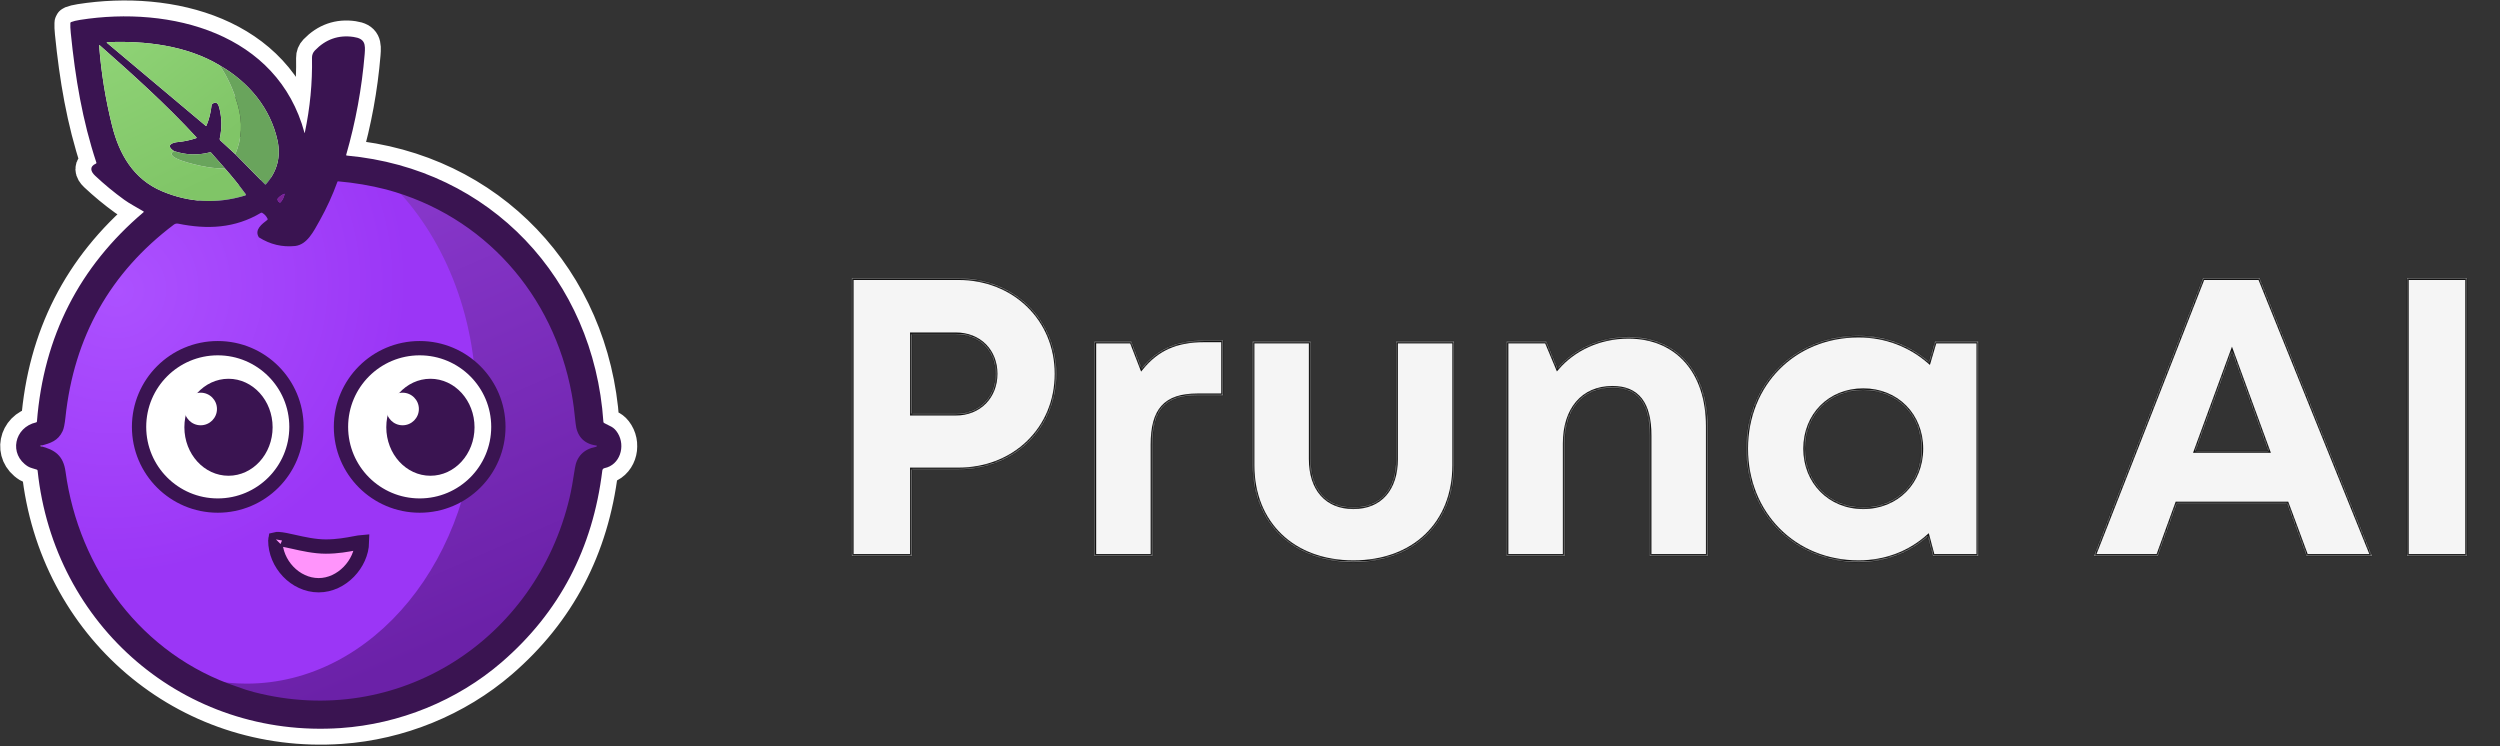 <svg width="1608" height="480" viewBox="0 0 1608 480" fill="none" xmlns="http://www.w3.org/2000/svg">
<rect x="0" y="0" width="1608" height="480" fill="#333333" stroke="none"/>
<mask id="path-1-outside-1_2963_12836" maskUnits="userSpaceOnUse" x="-0.646" y="-0.476" width="411" height="480" fill="black">
<rect fill="white" x="-0.646" y="-0.476" width="411" height="480"/>
<path d="M23.703 302.065C21.861 301.392 19.561 301.009 18 300.036C5.442 292.191 9.163 274.865 23.255 271.676C23.39 271.646 23.512 271.576 23.603 271.475C23.695 271.374 23.749 271.248 23.759 271.115C28.086 216.457 50.944 171.581 92.336 136.486C92.376 136.451 92.407 136.409 92.428 136.36C92.448 136.312 92.456 136.259 92.451 136.207C92.447 136.155 92.43 136.104 92.402 136.06C92.373 136.015 92.335 135.979 92.29 135.953C88.175 133.456 83.65 131.203 79.938 128.51C73.343 123.741 67.078 118.566 61.143 112.988C58.207 110.22 57.44 107.097 61.723 105.217C61.837 105.169 61.929 105.08 61.981 104.968C62.033 104.856 62.041 104.727 62.003 104.61C52.999 77.484 48.417 50.133 45.518 21.184C45.256 18.615 45.166 16.509 45.247 14.863C45.253 14.718 45.299 14.579 45.381 14.463C45.462 14.347 45.575 14.258 45.705 14.208C47.108 13.647 49.055 13.17 51.549 12.778C109.663 3.642 178.558 21.203 195.856 85.422C195.925 85.665 195.984 85.665 196.034 85.422C199.431 69.358 200.978 53.294 200.672 37.229C200.641 35.372 201.267 33.776 202.551 32.442C209.489 25.242 217.755 22.346 227.349 23.755C234.82 24.849 235.091 28.393 234.558 34.854C232.726 56.81 228.764 78.378 222.674 99.56C222.659 99.615 222.656 99.674 222.665 99.731C222.675 99.788 222.697 99.842 222.731 99.889C222.763 99.936 222.806 99.975 222.856 100.005C222.907 100.034 222.962 100.051 223.02 100.056C315.441 108.509 381.895 179.545 388.104 271.33C388.115 271.482 388.16 271.628 388.233 271.754C388.307 271.879 388.407 271.981 388.524 272.05C392.274 274.219 394.724 274.266 397.379 278.642C402.447 286.973 398.829 299.073 388.786 301.112C388.433 301.182 388.111 301.361 387.866 301.625C387.621 301.888 387.465 302.222 387.421 302.58C381.306 352.835 359.718 393.959 322.659 425.951C294.037 450.655 256.915 465.7 219.195 468.281C118.836 475.144 34.709 402.659 24.189 302.71C24.175 302.566 24.122 302.43 24.036 302.316C23.951 302.202 23.835 302.115 23.703 302.065ZM151.338 99.177L170.404 118.551C170.446 118.594 170.498 118.628 170.554 118.651C170.61 118.674 170.671 118.684 170.73 118.683C170.791 118.681 170.851 118.666 170.906 118.641C170.96 118.615 171.009 118.578 171.049 118.533C178.28 110.223 180.762 100.838 178.492 90.378C173.957 69.517 159.894 52.714 141.221 41.989C120.154 29.3 93.356 26.083 68.941 27.149C68.53 27.168 68.483 27.308 68.801 27.57L132.273 80.897C132.315 80.931 132.365 80.956 132.417 80.969C132.471 80.982 132.526 80.983 132.577 80.971C132.63 80.958 132.677 80.935 132.718 80.9C132.757 80.867 132.787 80.824 132.806 80.775C134.519 76.61 135.614 72.25 136.088 67.694C136.103 67.539 136.145 67.393 136.212 67.261C136.279 67.129 136.371 67.016 136.48 66.927C139.435 64.449 140.595 67.385 141.174 69.779C142.72 76.137 142.783 82.552 141.361 89.022C141.307 89.276 141.319 89.537 141.396 89.783C141.473 90.029 141.613 90.25 141.801 90.425L151.338 99.177ZM144.812 108.471L135.788 98.195C135.7 98.096 135.582 98.024 135.445 97.989C135.308 97.952 135.158 97.952 135.012 97.99C127.226 100.003 119.521 99.729 111.898 97.167C106.082 93.314 111.14 91.65 114.488 91.351C118.434 90.995 122.345 90.159 126.223 88.845C126.271 88.829 126.314 88.801 126.35 88.764C126.384 88.727 126.41 88.681 126.423 88.631C126.435 88.581 126.436 88.529 126.424 88.477C126.412 88.427 126.387 88.379 126.354 88.34C106.895 67.189 85.595 48.095 64.079 29.076C63.842 28.864 63.736 28.914 63.761 29.225C65.082 46.73 67.878 63.996 72.148 81.028C76.74 99.336 85.903 115.185 103.996 122.899C121.494 130.355 139.404 131.299 157.725 125.733C157.812 125.705 157.891 125.657 157.957 125.593C158.022 125.53 158.072 125.451 158.101 125.364C158.13 125.278 158.138 125.186 158.125 125.095C158.111 125.004 158.077 124.918 158.024 124.844C153.86 119.183 149.456 113.726 144.812 108.471ZM189.937 158.216C181.541 159.095 173.726 157.235 166.496 152.634C163.419 147.734 168.562 144.041 171.938 141.451C172.043 141.37 172.12 141.258 172.154 141.13C172.187 141.003 172.177 140.869 172.125 140.75C171.364 139.091 170.201 137.804 168.637 136.888C168.512 136.816 168.37 136.779 168.225 136.781C168.08 136.783 167.939 136.822 167.814 136.897C151.123 146.874 133.329 147.678 114.628 143.863C113.581 143.651 112.63 143.866 111.776 144.508C70.809 175.421 47.585 216.726 42.105 268.422C41.65 272.71 41.049 275.653 40.3 277.249C37.355 283.551 32.53 285.094 26.078 286.721C25.779 286.796 25.779 286.873 26.078 286.955C35.354 289.264 40.759 293.098 42.152 303.356C50.614 365.845 91.093 421.219 152.535 441.697C156.132 443.068 159.801 444.237 163.541 445.204C256.186 469.113 344.773 411.542 366.345 320.149C367.417 315.624 368.568 309.261 369.795 301.065C370.899 293.668 375.49 288.946 382.942 287.497C383.354 287.413 384.85 286.74 383.223 286.506C375.172 285.365 370.983 280.12 370.235 272.377C369.518 264.878 368.68 258.532 367.719 253.34C355.947 189.447 311.336 138.767 248.434 121.88C238.355 119.293 228.025 117.544 217.447 116.634C217.36 116.626 217.274 116.647 217.201 116.692C217.128 116.738 217.073 116.807 217.045 116.887C213.94 125.464 210.156 133.749 205.693 141.741C201.56 149.146 197.53 157.235 189.937 158.216ZM178.502 128.435C178.67 129.158 179.091 129.747 179.764 130.202C179.871 130.272 180.001 130.299 180.131 130.279C180.261 130.258 180.383 130.191 180.475 130.09C181.758 128.618 182.604 126.92 183.009 124.994C183.077 124.676 182.965 124.585 182.672 124.723C181.145 125.427 179.829 126.39 178.726 127.612C178.625 127.728 178.551 127.863 178.512 128.006C178.474 128.149 178.47 128.296 178.502 128.435Z"/>
</mask>
<path d="M23.703 302.065C21.861 301.392 19.561 301.009 18 300.036C5.442 292.191 9.163 274.865 23.255 271.676C23.39 271.646 23.512 271.576 23.603 271.475C23.695 271.374 23.749 271.248 23.759 271.115C28.086 216.457 50.944 171.581 92.336 136.486C92.376 136.451 92.407 136.409 92.428 136.36C92.448 136.312 92.456 136.259 92.451 136.207C92.447 136.155 92.43 136.104 92.402 136.06C92.373 136.015 92.335 135.979 92.29 135.953C88.175 133.456 83.65 131.203 79.938 128.51C73.343 123.741 67.078 118.566 61.143 112.988C58.207 110.22 57.44 107.097 61.723 105.217C61.837 105.169 61.929 105.08 61.981 104.968C62.033 104.856 62.041 104.727 62.003 104.61C52.999 77.484 48.417 50.133 45.518 21.184C45.256 18.615 45.166 16.509 45.247 14.863C45.253 14.718 45.299 14.579 45.381 14.463C45.462 14.347 45.575 14.258 45.705 14.208C47.108 13.647 49.055 13.17 51.549 12.778C109.663 3.642 178.558 21.203 195.856 85.422C195.925 85.665 195.984 85.665 196.034 85.422C199.431 69.358 200.978 53.294 200.672 37.229C200.641 35.372 201.267 33.776 202.551 32.442C209.489 25.242 217.755 22.346 227.349 23.755C234.82 24.849 235.091 28.393 234.558 34.854C232.726 56.81 228.764 78.378 222.674 99.56C222.659 99.615 222.656 99.674 222.665 99.731C222.675 99.788 222.697 99.842 222.731 99.889C222.763 99.936 222.806 99.975 222.856 100.005C222.907 100.034 222.962 100.051 223.02 100.056C315.441 108.509 381.895 179.545 388.104 271.33C388.115 271.482 388.16 271.628 388.233 271.754C388.307 271.879 388.407 271.981 388.524 272.05C392.274 274.219 394.724 274.266 397.379 278.642C402.447 286.973 398.829 299.073 388.786 301.112C388.433 301.182 388.111 301.361 387.866 301.625C387.621 301.888 387.465 302.222 387.421 302.58C381.306 352.835 359.718 393.959 322.659 425.951C294.037 450.655 256.915 465.7 219.195 468.281C118.836 475.144 34.709 402.659 24.189 302.71C24.175 302.566 24.122 302.43 24.036 302.316C23.951 302.202 23.835 302.115 23.703 302.065ZM151.338 99.177L170.404 118.551C170.446 118.594 170.498 118.628 170.554 118.651C170.61 118.674 170.671 118.684 170.73 118.683C170.791 118.681 170.851 118.666 170.906 118.641C170.96 118.615 171.009 118.578 171.049 118.533C178.28 110.223 180.762 100.838 178.492 90.378C173.957 69.517 159.894 52.714 141.221 41.989C120.154 29.3 93.356 26.083 68.941 27.149C68.53 27.168 68.483 27.308 68.801 27.57L132.273 80.897C132.315 80.931 132.365 80.956 132.417 80.969C132.471 80.982 132.526 80.983 132.577 80.971C132.63 80.958 132.677 80.935 132.718 80.9C132.757 80.867 132.787 80.824 132.806 80.775C134.519 76.61 135.614 72.25 136.088 67.694C136.103 67.539 136.145 67.393 136.212 67.261C136.279 67.129 136.371 67.016 136.48 66.927C139.435 64.449 140.595 67.385 141.174 69.779C142.72 76.137 142.783 82.552 141.361 89.022C141.307 89.276 141.319 89.537 141.396 89.783C141.473 90.029 141.613 90.25 141.801 90.425L151.338 99.177ZM144.812 108.471L135.788 98.195C135.7 98.096 135.582 98.024 135.445 97.989C135.308 97.952 135.158 97.952 135.012 97.99C127.226 100.003 119.521 99.729 111.898 97.167C106.082 93.314 111.14 91.65 114.488 91.351C118.434 90.995 122.345 90.159 126.223 88.845C126.271 88.829 126.314 88.801 126.35 88.764C126.384 88.727 126.41 88.681 126.423 88.631C126.435 88.581 126.436 88.529 126.424 88.477C126.412 88.427 126.387 88.379 126.354 88.34C106.895 67.189 85.595 48.095 64.079 29.076C63.842 28.864 63.736 28.914 63.761 29.225C65.082 46.73 67.878 63.996 72.148 81.028C76.74 99.336 85.903 115.185 103.996 122.899C121.494 130.355 139.404 131.299 157.725 125.733C157.812 125.705 157.891 125.657 157.957 125.593C158.022 125.53 158.072 125.451 158.101 125.364C158.13 125.278 158.138 125.186 158.125 125.095C158.111 125.004 158.077 124.918 158.024 124.844C153.86 119.183 149.456 113.726 144.812 108.471ZM189.937 158.216C181.541 159.095 173.726 157.235 166.496 152.634C163.419 147.734 168.562 144.041 171.938 141.451C172.043 141.37 172.12 141.258 172.154 141.13C172.187 141.003 172.177 140.869 172.125 140.75C171.364 139.091 170.201 137.804 168.637 136.888C168.512 136.816 168.37 136.779 168.225 136.781C168.08 136.783 167.939 136.822 167.814 136.897C151.123 146.874 133.329 147.678 114.628 143.863C113.581 143.651 112.63 143.866 111.776 144.508C70.809 175.421 47.585 216.726 42.105 268.422C41.65 272.71 41.049 275.653 40.3 277.249C37.355 283.551 32.53 285.094 26.078 286.721C25.779 286.796 25.779 286.873 26.078 286.955C35.354 289.264 40.759 293.098 42.152 303.356C50.614 365.845 91.093 421.219 152.535 441.697C156.132 443.068 159.801 444.237 163.541 445.204C256.186 469.113 344.773 411.542 366.345 320.149C367.417 315.624 368.568 309.261 369.795 301.065C370.899 293.668 375.49 288.946 382.942 287.497C383.354 287.413 384.85 286.74 383.223 286.506C375.172 285.365 370.983 280.12 370.235 272.377C369.518 264.878 368.68 258.532 367.719 253.34C355.947 189.447 311.336 138.767 248.434 121.88C238.355 119.293 228.025 117.544 217.447 116.634C217.36 116.626 217.274 116.647 217.201 116.692C217.128 116.738 217.073 116.807 217.045 116.887C213.94 125.464 210.156 133.749 205.693 141.741C201.56 149.146 197.53 157.235 189.937 158.216ZM178.502 128.435C178.67 129.158 179.091 129.747 179.764 130.202C179.871 130.272 180.001 130.299 180.131 130.279C180.261 130.258 180.383 130.191 180.475 130.09C181.758 128.618 182.604 126.92 183.009 124.994C183.077 124.676 182.965 124.585 182.672 124.723C181.145 125.427 179.829 126.39 178.726 127.612C178.625 127.728 178.551 127.863 178.512 128.006C178.474 128.149 178.47 128.296 178.502 128.435Z" fill="#3A1451"/>
<path d="M23.703 302.065C21.861 301.392 19.561 301.009 18 300.036C5.442 292.191 9.163 274.865 23.255 271.676C23.39 271.646 23.512 271.576 23.603 271.475C23.695 271.374 23.749 271.248 23.759 271.115C28.086 216.457 50.944 171.581 92.336 136.486C92.376 136.451 92.407 136.409 92.428 136.36C92.448 136.312 92.456 136.259 92.451 136.207C92.447 136.155 92.43 136.104 92.402 136.06C92.373 136.015 92.335 135.979 92.29 135.953C88.175 133.456 83.65 131.203 79.938 128.51C73.343 123.741 67.078 118.566 61.143 112.988C58.207 110.22 57.44 107.097 61.723 105.217C61.837 105.169 61.929 105.08 61.981 104.968C62.033 104.856 62.041 104.727 62.003 104.61C52.999 77.484 48.417 50.133 45.518 21.184C45.256 18.615 45.166 16.509 45.247 14.863C45.253 14.718 45.299 14.579 45.381 14.463C45.462 14.347 45.575 14.258 45.705 14.208C47.108 13.647 49.055 13.17 51.549 12.778C109.663 3.642 178.558 21.203 195.856 85.422C195.925 85.665 195.984 85.665 196.034 85.422C199.431 69.358 200.978 53.294 200.672 37.229C200.641 35.372 201.267 33.776 202.551 32.442C209.489 25.242 217.755 22.346 227.349 23.755C234.82 24.849 235.091 28.393 234.558 34.854C232.726 56.81 228.764 78.378 222.674 99.56C222.659 99.615 222.656 99.674 222.665 99.731C222.675 99.788 222.697 99.842 222.731 99.889C222.763 99.936 222.806 99.975 222.856 100.005C222.907 100.034 222.962 100.051 223.02 100.056C315.441 108.509 381.895 179.545 388.104 271.33C388.115 271.482 388.16 271.628 388.233 271.754C388.307 271.879 388.407 271.981 388.524 272.05C392.274 274.219 394.724 274.266 397.379 278.642C402.447 286.973 398.829 299.073 388.786 301.112C388.433 301.182 388.111 301.361 387.866 301.625C387.621 301.888 387.465 302.222 387.421 302.58C381.306 352.835 359.718 393.959 322.659 425.951C294.037 450.655 256.915 465.7 219.195 468.281C118.836 475.144 34.709 402.659 24.189 302.71C24.175 302.566 24.122 302.43 24.036 302.316C23.951 302.202 23.835 302.115 23.703 302.065ZM151.338 99.177L170.404 118.551C170.446 118.594 170.498 118.628 170.554 118.651C170.61 118.674 170.671 118.684 170.73 118.683C170.791 118.681 170.851 118.666 170.906 118.641C170.96 118.615 171.009 118.578 171.049 118.533C178.28 110.223 180.762 100.838 178.492 90.378C173.957 69.517 159.894 52.714 141.221 41.989C120.154 29.3 93.356 26.083 68.941 27.149C68.53 27.168 68.483 27.308 68.801 27.57L132.273 80.897C132.315 80.931 132.365 80.956 132.417 80.969C132.471 80.982 132.526 80.983 132.577 80.971C132.63 80.958 132.677 80.935 132.718 80.9C132.757 80.867 132.787 80.824 132.806 80.775C134.519 76.61 135.614 72.25 136.088 67.694C136.103 67.539 136.145 67.393 136.212 67.261C136.279 67.129 136.371 67.016 136.48 66.927C139.435 64.449 140.595 67.385 141.174 69.779C142.72 76.137 142.783 82.552 141.361 89.022C141.307 89.276 141.319 89.537 141.396 89.783C141.473 90.029 141.613 90.25 141.801 90.425L151.338 99.177ZM144.812 108.471L135.788 98.195C135.7 98.096 135.582 98.024 135.445 97.989C135.308 97.952 135.158 97.952 135.012 97.99C127.226 100.003 119.521 99.729 111.898 97.167C106.082 93.314 111.14 91.65 114.488 91.351C118.434 90.995 122.345 90.159 126.223 88.845C126.271 88.829 126.314 88.801 126.35 88.764C126.384 88.727 126.41 88.681 126.423 88.631C126.435 88.581 126.436 88.529 126.424 88.477C126.412 88.427 126.387 88.379 126.354 88.34C106.895 67.189 85.595 48.095 64.079 29.076C63.842 28.864 63.736 28.914 63.761 29.225C65.082 46.73 67.878 63.996 72.148 81.028C76.74 99.336 85.903 115.185 103.996 122.899C121.494 130.355 139.404 131.299 157.725 125.733C157.812 125.705 157.891 125.657 157.957 125.593C158.022 125.53 158.072 125.451 158.101 125.364C158.13 125.278 158.138 125.186 158.125 125.095C158.111 125.004 158.077 124.918 158.024 124.844C153.86 119.183 149.456 113.726 144.812 108.471ZM189.937 158.216C181.541 159.095 173.726 157.235 166.496 152.634C163.419 147.734 168.562 144.041 171.938 141.451C172.043 141.37 172.12 141.258 172.154 141.13C172.187 141.003 172.177 140.869 172.125 140.75C171.364 139.091 170.201 137.804 168.637 136.888C168.512 136.816 168.37 136.779 168.225 136.781C168.08 136.783 167.939 136.822 167.814 136.897C151.123 146.874 133.329 147.678 114.628 143.863C113.581 143.651 112.63 143.866 111.776 144.508C70.809 175.421 47.585 216.726 42.105 268.422C41.65 272.71 41.049 275.653 40.3 277.249C37.355 283.551 32.53 285.094 26.078 286.721C25.779 286.796 25.779 286.873 26.078 286.955C35.354 289.264 40.759 293.098 42.152 303.356C50.614 365.845 91.093 421.219 152.535 441.697C156.132 443.068 159.801 444.237 163.541 445.204C256.186 469.113 344.773 411.542 366.345 320.149C367.417 315.624 368.568 309.261 369.795 301.065C370.899 293.668 375.49 288.946 382.942 287.497C383.354 287.413 384.85 286.74 383.223 286.506C375.172 285.365 370.983 280.12 370.235 272.377C369.518 264.878 368.68 258.532 367.719 253.34C355.947 189.447 311.336 138.767 248.434 121.88C238.355 119.293 228.025 117.544 217.447 116.634C217.36 116.626 217.274 116.647 217.201 116.692C217.128 116.738 217.073 116.807 217.045 116.887C213.94 125.464 210.156 133.749 205.693 141.741C201.56 149.146 197.53 157.235 189.937 158.216ZM178.502 128.435C178.67 129.158 179.091 129.747 179.764 130.202C179.871 130.272 180.001 130.299 180.131 130.279C180.261 130.258 180.383 130.191 180.475 130.09C181.758 128.618 182.604 126.92 183.009 124.994C183.077 124.676 182.965 124.585 182.672 124.723C181.145 125.427 179.829 126.39 178.726 127.612C178.625 127.728 178.551 127.863 178.512 128.006C178.474 128.149 178.47 128.296 178.502 128.435Z" stroke="white" stroke-width="20.452" mask="url(#path-1-outside-1_2963_12836)"/>
<ellipse cx="205.283" cy="283.767" rx="178.696" ry="171.794" fill="url(#paint0_radial_2963_12836)"/>
<path fill-rule="evenodd" clip-rule="evenodd" d="M158.501 439.711C240.108 439.711 306.264 358.676 306.264 258.714C306.264 201.705 284.747 150.853 251.119 117.677C327.602 137.133 383.98 204.12 383.98 283.767C383.98 378.646 303.975 455.561 205.284 455.561C171.648 455.561 140.182 446.626 113.314 431.091C127.557 436.689 142.741 439.711 158.501 439.711Z" fill="url(#paint1_linear_2963_12836)"/>
<path d="M23.703 302.065C21.861 301.392 19.561 301.009 18 300.036C5.442 292.191 9.163 274.865 23.255 271.676C23.39 271.646 23.512 271.576 23.603 271.475C23.695 271.374 23.749 271.248 23.759 271.115C28.086 216.457 50.944 171.581 92.336 136.486C92.376 136.451 92.407 136.409 92.428 136.36C92.448 136.312 92.456 136.259 92.451 136.207C92.447 136.155 92.43 136.104 92.402 136.06C92.373 136.015 92.335 135.979 92.29 135.953C88.175 133.456 83.65 131.203 79.938 128.51C73.343 123.741 67.078 118.566 61.143 112.988C58.207 110.22 57.44 107.097 61.723 105.217C61.837 105.169 61.929 105.08 61.981 104.968C62.033 104.856 62.041 104.727 62.003 104.61C52.999 77.484 48.417 50.133 45.518 21.184C45.256 18.615 45.166 16.509 45.247 14.863C45.253 14.718 45.299 14.579 45.381 14.463C45.462 14.347 45.575 14.258 45.705 14.208C47.108 13.647 49.055 13.17 51.549 12.778C109.663 3.642 178.558 21.203 195.856 85.422C195.925 85.665 195.984 85.665 196.034 85.422C199.431 69.358 200.978 53.294 200.672 37.229C200.641 35.372 201.267 33.776 202.551 32.442C209.489 25.242 217.755 22.346 227.349 23.755C234.82 24.849 235.091 28.393 234.558 34.854C232.726 56.81 228.764 78.378 222.674 99.56C222.659 99.615 222.656 99.674 222.665 99.731C222.675 99.788 222.697 99.842 222.731 99.889C222.763 99.936 222.806 99.975 222.856 100.005C222.907 100.034 222.962 100.051 223.02 100.056C315.441 108.509 381.895 179.545 388.104 271.33C388.115 271.482 388.16 271.628 388.233 271.754C388.307 271.879 388.407 271.981 388.524 272.05C392.274 274.219 394.724 274.266 397.379 278.642C402.447 286.973 398.829 299.073 388.786 301.112C388.433 301.182 388.111 301.361 387.866 301.625C387.621 301.888 387.465 302.222 387.421 302.58C381.306 352.835 359.718 393.959 322.659 425.951C294.037 450.655 256.915 465.7 219.195 468.281C118.836 475.144 34.709 402.659 24.189 302.71C24.175 302.566 24.122 302.43 24.036 302.316C23.951 302.202 23.835 302.115 23.703 302.065ZM151.338 99.177L170.404 118.551C170.446 118.594 170.498 118.628 170.554 118.651C170.61 118.674 170.671 118.684 170.73 118.683C170.791 118.681 170.851 118.666 170.906 118.641C170.96 118.615 171.009 118.578 171.049 118.533C178.28 110.223 180.762 100.838 178.492 90.378C173.957 69.517 159.894 52.714 141.221 41.989C120.154 29.3 93.356 26.083 68.941 27.149C68.53 27.168 68.483 27.308 68.801 27.57L132.273 80.897C132.315 80.931 132.365 80.956 132.417 80.969C132.471 80.982 132.526 80.983 132.577 80.971C132.63 80.958 132.677 80.935 132.718 80.9C132.757 80.867 132.787 80.824 132.806 80.775C134.519 76.61 135.614 72.25 136.088 67.694C136.103 67.539 136.145 67.393 136.212 67.261C136.279 67.129 136.371 67.016 136.48 66.927C139.435 64.449 140.595 67.385 141.174 69.779C142.72 76.137 142.783 82.552 141.361 89.022C141.307 89.276 141.319 89.537 141.396 89.783C141.473 90.029 141.613 90.25 141.801 90.425L151.338 99.177ZM144.812 108.471L135.788 98.195C135.7 98.096 135.582 98.024 135.445 97.989C135.308 97.952 135.158 97.952 135.012 97.99C127.226 100.003 119.521 99.729 111.898 97.167C106.082 93.314 111.14 91.65 114.488 91.351C118.434 90.995 122.345 90.159 126.223 88.845C126.271 88.829 126.314 88.801 126.35 88.764C126.384 88.727 126.41 88.681 126.423 88.631C126.435 88.581 126.436 88.529 126.424 88.477C126.412 88.427 126.387 88.379 126.354 88.34C106.895 67.189 85.595 48.095 64.079 29.076C63.842 28.864 63.736 28.914 63.761 29.225C65.082 46.73 67.878 63.996 72.148 81.028C76.74 99.336 85.903 115.185 103.996 122.899C121.494 130.355 139.404 131.299 157.725 125.733C157.812 125.705 157.891 125.657 157.957 125.593C158.022 125.53 158.072 125.451 158.101 125.364C158.13 125.278 158.138 125.186 158.125 125.095C158.111 125.004 158.077 124.918 158.024 124.844C153.86 119.183 149.456 113.726 144.812 108.471ZM189.937 158.216C181.541 159.095 173.726 157.235 166.496 152.634C163.419 147.734 168.562 144.041 171.938 141.451C172.043 141.37 172.12 141.258 172.154 141.13C172.187 141.003 172.177 140.869 172.125 140.75C171.364 139.091 170.201 137.804 168.637 136.888C168.512 136.816 168.37 136.779 168.225 136.781C168.08 136.783 167.939 136.822 167.814 136.897C151.123 146.874 133.329 147.678 114.628 143.863C113.581 143.651 112.63 143.866 111.776 144.508C70.809 175.421 47.585 216.726 42.105 268.422C41.65 272.71 41.049 275.653 40.3 277.249C37.355 283.551 32.53 285.094 26.078 286.721C25.779 286.796 25.779 286.873 26.078 286.955C35.354 289.264 40.759 293.098 42.152 303.356C50.614 365.845 91.093 421.219 152.535 441.697C156.132 443.068 159.801 444.237 163.541 445.204C256.186 469.113 344.773 411.542 366.345 320.149C367.417 315.624 368.568 309.261 369.795 301.065C370.899 293.668 375.49 288.946 382.942 287.497C383.354 287.413 384.85 286.74 383.223 286.506C375.172 285.365 370.983 280.12 370.235 272.377C369.518 264.878 368.68 258.532 367.719 253.34C355.947 189.447 311.336 138.767 248.434 121.88C238.355 119.293 228.025 117.544 217.447 116.634C217.36 116.626 217.274 116.647 217.201 116.692C217.128 116.738 217.073 116.807 217.045 116.887C213.94 125.464 210.156 133.749 205.693 141.741C201.56 149.146 197.53 157.235 189.937 158.216ZM178.502 128.435C178.67 129.158 179.091 129.747 179.764 130.202C179.871 130.272 180.001 130.299 180.131 130.279C180.261 130.258 180.383 130.191 180.475 130.09C181.758 128.618 182.604 126.92 183.009 124.994C183.077 124.676 182.965 124.585 182.672 124.723C181.145 125.427 179.829 126.39 178.726 127.612C178.625 127.728 178.551 127.863 178.512 128.006C178.474 128.149 178.47 128.296 178.502 128.435Z" fill="#3A1451"/>
<path d="M141.221 41.988C146.214 49.176 150.125 57.679 152.956 67.497C156.16 78.624 155.621 89.184 151.338 99.177L141.8 90.425C141.612 90.25 141.473 90.029 141.396 89.783C141.319 89.537 141.307 89.275 141.361 89.022C142.782 82.552 142.72 76.137 141.174 69.779C140.594 67.385 139.435 64.449 136.48 66.927C136.371 67.016 136.279 67.129 136.212 67.26C136.144 67.392 136.102 67.539 136.087 67.693C135.613 72.25 134.519 76.61 132.805 80.775C132.786 80.823 132.757 80.867 132.717 80.9C132.677 80.935 132.629 80.958 132.577 80.97C132.526 80.981 132.47 80.981 132.417 80.968C132.365 80.955 132.314 80.931 132.272 80.896L68.801 27.57C68.483 27.308 68.529 27.168 68.941 27.149C93.355 26.083 120.154 29.3 141.221 41.988Z" fill="url(#paint2_linear_2963_12836)"/>
<path d="M111.896 97.167C104.388 101.505 127.128 106.237 129.157 106.676C134.307 107.798 139.524 108.397 144.81 108.471C149.454 113.726 153.859 119.183 158.022 124.844C158.076 124.918 158.109 125.004 158.123 125.095C158.136 125.186 158.128 125.277 158.099 125.364C158.07 125.451 158.021 125.53 157.955 125.593C157.89 125.657 157.81 125.705 157.723 125.733C139.403 131.299 121.493 130.355 103.995 122.899C85.902 115.185 76.738 99.336 72.147 81.028C67.876 63.996 65.081 46.729 63.76 29.225C63.734 28.913 63.841 28.864 64.077 29.076C85.593 48.095 106.894 67.189 126.352 88.34C126.387 88.379 126.41 88.427 126.422 88.477C126.434 88.529 126.434 88.581 126.421 88.632C126.408 88.681 126.383 88.727 126.348 88.764C126.314 88.801 126.27 88.829 126.221 88.845C122.344 90.159 118.432 90.995 114.486 91.351C111.139 91.65 106.08 93.314 111.896 97.167Z" fill="url(#paint3_linear_2963_12836)"/>
<path d="M141.221 41.989C159.894 52.714 173.957 69.517 178.492 90.378C180.761 100.838 178.28 110.223 171.049 118.533C171.009 118.578 170.96 118.615 170.906 118.641C170.851 118.666 170.791 118.681 170.73 118.683C170.67 118.684 170.609 118.674 170.553 118.651C170.497 118.628 170.446 118.594 170.404 118.551L151.338 99.177C155.621 89.184 156.16 78.624 152.956 67.497C150.125 57.679 146.214 49.176 141.221 41.989Z" fill="#69A45C"/>
<path d="M111.898 97.166C119.521 99.728 127.226 100.002 135.012 97.989C135.158 97.952 135.308 97.952 135.445 97.988C135.582 98.024 135.7 98.096 135.788 98.195L144.812 108.471C139.526 108.396 134.308 107.798 129.159 106.676C127.13 106.236 104.389 101.505 111.898 97.166Z" fill="#69A45C"/>
<path d="M178.726 127.612C179.83 126.39 181.145 125.427 182.672 124.722C182.966 124.585 183.078 124.676 183.009 124.994C182.604 126.92 181.76 128.618 180.475 130.09C180.384 130.191 180.262 130.258 180.132 130.279C180.001 130.299 179.871 130.272 179.764 130.202C179.091 129.746 178.67 129.157 178.502 128.435C178.47 128.295 178.474 128.148 178.513 128.005C178.551 127.862 178.625 127.728 178.726 127.612Z" fill="#7A2293"/>
<circle cx="139.043" cy="274.564" r="50.107" fill="white"/>
<circle cx="140.066" cy="274.564" r="50.618" stroke="#3A1451" stroke-width="9.203"/>
<ellipse cx="146.968" cy="274.814" rx="28.377" ry="31.189" fill="#3A1451"/>
<circle cx="129.073" cy="263.06" r="10.482" fill="white"/>
<circle cx="268.911" cy="274.564" r="50.107" fill="white"/>
<circle cx="269.934" cy="274.564" r="50.618" stroke="#3A1451" stroke-width="9.203"/>
<ellipse cx="276.837" cy="274.814" rx="28.377" ry="31.189" fill="#3A1451"/>
<circle cx="258.941" cy="263.06" r="10.482" fill="white"/>
<path d="M232.827 348.706C232.488 362.549 219.933 376.417 204.957 376.417C189.785 376.417 177.081 362.582 177.081 347.605C177.081 347.247 177.11 347.008 177.138 346.86C178.037 346.621 179.939 346.664 183.442 347.325C185.009 347.62 186.82 348.029 188.803 348.477C194.809 349.834 202.394 351.547 209.564 351.547C217.016 351.547 223.358 350.349 227.799 349.51C228.99 349.285 230.045 349.086 230.948 348.943C231.718 348.821 232.333 348.744 232.827 348.706ZM177.193 346.658C177.193 346.658 177.192 346.66 177.191 346.662C177.192 346.659 177.193 346.658 177.193 346.658Z" fill="#FF94FB" stroke="#36124C" stroke-width="9.203"/>
<mask id="path-19-inside-2_2963_12836" fill="white">
<path d="M616.51 178.989C652.2 178.989 679.477 205.246 679.477 240.426C679.477 275.605 652.455 301.862 616.51 301.862H586.429V357.436H547.936V178.989H616.51ZM614.726 266.173C630.021 266.173 640.473 255.211 640.473 240.426C640.473 225.64 630.021 214.933 614.726 214.933H586.429V266.173H614.726ZM774.326 219.012H786.563V254.192H770.248C749.344 254.192 741.186 263.624 741.186 286.057V357.436H703.967V219.777H727.675L734.303 236.857C744.245 224.62 756.482 219.012 774.326 219.012ZM870.49 361.515C831.742 361.515 805.74 336.532 805.74 299.313V219.777H842.959V295.234C842.959 314.863 853.411 326.335 870.49 326.335C887.825 326.335 898.022 314.609 898.022 295.234V219.777H935.241V299.313C935.241 336.532 909.494 361.515 870.49 361.515ZM1047.36 216.718C1078.72 216.718 1098.34 239.151 1098.34 274.076V357.436H1061.13V280.194C1061.13 259.29 1053.22 249.348 1037.16 249.348C1018.04 249.348 1006.32 263.114 1006.32 285.292V357.436H969.098V219.777H994.591L1001.73 236.857C1012.18 224.62 1028.75 216.718 1047.36 216.718ZM1244.58 219.777H1272.36V357.436H1243.3L1239.99 344.945C1228.26 355.396 1212.96 361.515 1195.38 361.515C1154.08 361.515 1123.23 330.159 1123.23 288.606C1123.23 247.054 1154.08 215.953 1195.38 215.953C1213.22 215.953 1228.77 222.326 1240.75 232.778L1244.58 219.777ZM1198.43 326.335C1220.1 326.335 1235.91 310.275 1235.91 288.606C1235.91 266.938 1220.1 250.878 1198.43 250.878C1176.77 250.878 1160.96 266.938 1160.96 288.606C1160.96 310.02 1176.77 326.335 1198.43 326.335ZM1483.52 357.436L1471.03 323.786H1400.16L1387.92 357.436H1346.88L1416.99 178.989H1453.44L1525.58 357.436H1483.52ZM1435.6 226.15L1412.14 290.136H1459.05L1435.6 226.15ZM1548.21 357.436V178.989H1586.71V357.436H1548.21Z"/>
</mask>
<path d="M616.51 178.989C652.2 178.989 679.477 205.246 679.477 240.426C679.477 275.605 652.455 301.862 616.51 301.862H586.429V357.436H547.936V178.989H616.51ZM614.726 266.173C630.021 266.173 640.473 255.211 640.473 240.426C640.473 225.64 630.021 214.933 614.726 214.933H586.429V266.173H614.726ZM774.326 219.012H786.563V254.192H770.248C749.344 254.192 741.186 263.624 741.186 286.057V357.436H703.967V219.777H727.675L734.303 236.857C744.245 224.62 756.482 219.012 774.326 219.012ZM870.49 361.515C831.742 361.515 805.74 336.532 805.74 299.313V219.777H842.959V295.234C842.959 314.863 853.411 326.335 870.49 326.335C887.825 326.335 898.022 314.609 898.022 295.234V219.777H935.241V299.313C935.241 336.532 909.494 361.515 870.49 361.515ZM1047.36 216.718C1078.72 216.718 1098.34 239.151 1098.34 274.076V357.436H1061.13V280.194C1061.13 259.29 1053.22 249.348 1037.16 249.348C1018.04 249.348 1006.32 263.114 1006.32 285.292V357.436H969.098V219.777H994.591L1001.73 236.857C1012.18 224.62 1028.75 216.718 1047.36 216.718ZM1244.58 219.777H1272.36V357.436H1243.3L1239.99 344.945C1228.26 355.396 1212.96 361.515 1195.38 361.515C1154.08 361.515 1123.23 330.159 1123.23 288.606C1123.23 247.054 1154.08 215.953 1195.38 215.953C1213.22 215.953 1228.77 222.326 1240.75 232.778L1244.58 219.777ZM1198.43 326.335C1220.1 326.335 1235.91 310.275 1235.91 288.606C1235.91 266.938 1220.1 250.878 1198.43 250.878C1176.77 250.878 1160.96 266.938 1160.96 288.606C1160.96 310.02 1176.77 326.335 1198.43 326.335ZM1483.52 357.436L1471.03 323.786H1400.16L1387.92 357.436H1346.88L1416.99 178.989H1453.44L1525.58 357.436H1483.52ZM1435.6 226.15L1412.14 290.136H1459.05L1435.6 226.15ZM1548.21 357.436V178.989H1586.71V357.436H1548.21Z" fill="#F5F5F5"/>
<path d="M586.429 301.862V300.766H585.333V301.862H586.429ZM586.429 357.436V358.533H587.526V357.436H586.429ZM547.936 357.436H546.839V358.533H547.936V357.436ZM547.936 178.989V177.892H546.839V178.989H547.936ZM586.429 214.933V213.836H585.333V214.933H586.429ZM586.429 266.173H585.333V267.27H586.429V266.173ZM616.51 180.086C651.624 180.086 678.38 205.881 678.38 240.426H680.573C680.573 204.611 652.776 177.892 616.51 177.892V180.086ZM678.38 240.426C678.38 274.973 651.876 300.766 616.51 300.766V302.959C653.034 302.959 680.573 276.237 680.573 240.426H678.38ZM616.51 300.766H586.429V302.959H616.51V300.766ZM585.333 301.862V357.436H587.526V301.862H585.333ZM586.429 356.339H547.936V358.533H586.429V356.339ZM549.033 357.436V178.989H546.839V357.436H549.033ZM547.936 180.086H616.51V177.892H547.936V180.086ZM614.726 267.27C630.642 267.27 641.57 255.803 641.57 240.426H639.377C639.377 254.62 629.401 265.076 614.726 265.076V267.27ZM641.57 240.426C641.57 232.768 638.859 226.108 634.111 221.359C629.362 216.61 622.637 213.836 614.726 213.836V216.03C622.11 216.03 628.259 218.61 632.56 222.91C636.861 227.212 639.377 233.298 639.377 240.426H641.57ZM614.726 213.836H586.429V216.03H614.726V213.836ZM585.333 214.933V266.173H587.526V214.933H585.333ZM586.429 267.27H614.726V265.076H586.429V267.27ZM786.563 219.012H787.659V217.915H786.563V219.012ZM786.563 254.192V255.288H787.659V254.192H786.563ZM741.186 357.436V358.533H742.283V357.436H741.186ZM703.967 357.436H702.871V358.533H703.967V357.436ZM703.967 219.777V218.68H702.871V219.777H703.967ZM727.675 219.777L728.698 219.38L728.426 218.68H727.675V219.777ZM734.303 236.857L733.281 237.254L733.964 239.014L735.155 237.548L734.303 236.857ZM774.326 220.109H786.563V217.915H774.326V220.109ZM785.466 219.012V254.192H787.659V219.012H785.466ZM786.563 253.095H770.248V255.288H786.563V253.095ZM770.248 253.095C759.657 253.095 752.016 255.482 747.063 260.978C742.136 266.445 740.089 274.752 740.089 286.057H742.283C742.283 274.929 744.315 267.303 748.693 262.446C753.045 257.617 759.935 255.288 770.248 255.288V253.095ZM740.089 286.057V357.436H742.283V286.057H740.089ZM741.186 356.339H703.967V358.533H741.186V356.339ZM705.064 357.436V219.777H702.871V357.436H705.064ZM703.967 220.874H727.675V218.68H703.967V220.874ZM726.653 220.174L733.281 237.254L735.326 236.46L728.698 219.38L726.653 220.174ZM735.155 237.548C740.034 231.543 745.447 227.198 751.8 224.346C758.159 221.493 765.519 220.109 774.326 220.109V217.915C765.289 217.915 757.608 219.336 750.902 222.345C744.191 225.357 738.515 229.934 733.452 236.165L735.155 237.548ZM805.74 219.777V218.68H804.643V219.777H805.74ZM842.959 219.777H844.055V218.68H842.959V219.777ZM898.022 219.777V218.68H896.925V219.777H898.022ZM935.241 219.777H936.338V218.68H935.241V219.777ZM870.49 360.418C851.354 360.418 835.454 354.253 824.344 343.58C813.239 332.911 806.837 317.658 806.837 299.313H804.643C804.643 318.187 811.242 334.035 822.825 345.162C834.403 356.285 850.878 362.611 870.49 362.611V360.418ZM806.837 299.313V219.777H804.643V299.313H806.837ZM805.74 220.874H842.959V218.68H805.74V220.874ZM841.862 219.777V295.234H844.055V219.777H841.862ZM841.862 295.234C841.862 305.235 844.525 313.299 849.501 318.876C854.491 324.469 861.693 327.432 870.49 327.432V325.238C862.208 325.238 855.644 322.466 851.138 317.415C846.618 312.349 844.055 304.863 844.055 295.234H841.862ZM870.49 327.432C879.419 327.432 886.622 324.403 891.58 318.775C896.521 313.166 899.119 305.104 899.119 295.234H896.925C896.925 304.739 894.425 312.227 889.934 317.325C885.459 322.404 878.897 325.238 870.49 325.238V327.432ZM899.119 295.234V219.777H896.925V295.234H899.119ZM898.022 220.874H935.241V218.68H898.022V220.874ZM934.144 219.777V299.313H936.338V219.777H934.144ZM934.144 299.313C934.144 317.661 927.804 332.914 916.731 343.581C905.655 354.252 889.755 360.418 870.49 360.418V362.611C890.229 362.611 906.705 356.286 918.253 345.161C929.805 334.032 936.338 318.184 936.338 299.313H934.144ZM1098.34 357.436V358.533H1099.44V357.436H1098.34ZM1061.13 357.436H1060.03V358.533H1061.13V357.436ZM1006.32 357.436V358.533H1007.41V357.436H1006.32ZM969.098 357.436H968.001V358.533H969.098V357.436ZM969.098 219.777V218.68H968.001V219.777H969.098ZM994.591 219.777L995.603 219.354L995.321 218.68H994.591V219.777ZM1001.73 236.857L1000.72 237.28L1001.4 238.925L1002.56 237.569L1001.73 236.857ZM1047.36 217.815C1062.76 217.815 1075.19 223.314 1083.79 233.027C1092.4 242.754 1097.25 256.813 1097.25 274.076H1099.44C1099.44 256.414 1094.48 241.793 1085.43 231.573C1076.37 221.338 1063.32 215.621 1047.36 215.621V217.815ZM1097.25 274.076V357.436H1099.44V274.076H1097.25ZM1098.34 356.339H1061.13V358.533H1098.34V356.339ZM1062.22 357.436V280.194H1060.03V357.436H1062.22ZM1062.22 280.194C1062.22 269.637 1060.23 261.635 1056.03 256.257C1051.79 250.824 1045.43 248.251 1037.16 248.251V250.445C1044.95 250.445 1050.58 252.843 1054.3 257.607C1058.07 262.426 1060.03 269.847 1060.03 280.194H1062.22ZM1037.16 248.251C1027.32 248.251 1019.29 251.805 1013.74 258.29C1008.2 264.755 1005.22 274.019 1005.22 285.292H1007.41C1007.41 274.387 1010.3 265.68 1015.4 259.717C1020.49 253.774 1027.89 250.445 1037.16 250.445V248.251ZM1005.22 285.292V357.436H1007.41V285.292H1005.22ZM1006.32 356.339H969.098V358.533H1006.32V356.339ZM970.195 357.436V219.777H968.001V357.436H970.195ZM969.098 220.874H994.591V218.68H969.098V220.874ZM993.579 220.2L1000.72 237.28L1002.74 236.434L995.603 219.354L993.579 220.2ZM1002.56 237.569C1012.8 225.587 1029.06 217.815 1047.36 217.815V215.621C1028.44 215.621 1011.56 223.654 1000.89 236.144L1002.56 237.569ZM1244.58 219.777V218.68H1243.75L1243.52 219.467L1244.58 219.777ZM1272.36 219.777H1273.46V218.68H1272.36V219.777ZM1272.36 357.436V358.533H1273.46V357.436H1272.36ZM1243.3 357.436L1242.24 357.717L1242.46 358.533H1243.3V357.436ZM1239.99 344.945L1241.05 344.663L1240.59 342.938L1239.26 344.126L1239.99 344.945ZM1240.75 232.778L1240.03 233.604L1241.32 234.73L1241.8 233.087L1240.75 232.778ZM1244.58 220.874H1272.36V218.68H1244.58V220.874ZM1271.27 219.777V357.436H1273.46V219.777H1271.27ZM1272.36 356.339H1243.3V358.533H1272.36V356.339ZM1244.36 357.155L1241.05 344.663L1238.93 345.226L1242.24 357.717L1244.36 357.155ZM1239.26 344.126C1227.73 354.397 1212.7 360.418 1195.38 360.418V362.611C1213.23 362.611 1228.79 356.396 1240.72 345.763L1239.26 344.126ZM1195.38 360.418C1154.7 360.418 1124.33 329.566 1124.33 288.606H1122.13C1122.13 330.752 1153.46 362.611 1195.38 362.611V360.418ZM1124.33 288.606C1124.33 247.652 1154.69 217.05 1195.38 217.05V214.856C1153.46 214.856 1122.13 246.456 1122.13 288.606H1124.33ZM1195.38 217.05C1212.95 217.05 1228.24 223.322 1240.03 233.604L1241.47 231.951C1229.3 221.331 1213.49 214.856 1195.38 214.856V217.05ZM1241.8 233.087L1245.63 220.086L1243.52 219.467L1239.7 232.468L1241.8 233.087ZM1198.43 327.432C1220.72 327.432 1237 310.871 1237 288.606H1234.81C1234.81 309.679 1219.49 325.238 1198.43 325.238V327.432ZM1237 288.606C1237 266.342 1220.72 249.781 1198.43 249.781V251.974C1219.49 251.974 1234.81 267.534 1234.81 288.606H1237ZM1198.43 249.781C1176.15 249.781 1159.86 266.342 1159.86 288.606H1162.06C1162.06 267.534 1177.38 251.974 1198.43 251.974V249.781ZM1159.86 288.606C1159.86 310.611 1176.15 327.432 1198.43 327.432V325.238C1177.39 325.238 1162.06 309.429 1162.06 288.606H1159.86ZM1483.52 357.436L1482.49 357.817L1482.76 358.533H1483.52V357.436ZM1471.03 323.786L1472.06 323.404L1471.79 322.689H1471.03V323.786ZM1400.16 323.786V322.689H1399.39L1399.13 323.411L1400.16 323.786ZM1387.92 357.436V358.533H1388.69L1388.96 357.811L1387.92 357.436ZM1346.88 357.436L1345.86 357.035L1345.27 358.533H1346.88V357.436ZM1416.99 178.989V177.892H1416.24L1415.96 178.588L1416.99 178.989ZM1453.44 178.989L1454.46 178.578L1454.18 177.892H1453.44V178.989ZM1525.58 357.436V358.533H1527.21L1526.6 357.025L1525.58 357.436ZM1435.6 226.15L1436.62 225.772L1435.6 222.963L1434.57 225.772L1435.6 226.15ZM1412.14 290.136L1411.11 289.758L1410.57 291.233H1412.14V290.136ZM1459.05 290.136V291.233H1460.62L1460.08 289.758L1459.05 290.136ZM1484.55 357.054L1472.06 323.404L1470 324.168L1482.49 357.817L1484.55 357.054ZM1471.03 322.689H1400.16V324.883H1471.03V322.689ZM1399.13 323.411L1386.89 357.061L1388.96 357.811L1401.19 324.161L1399.13 323.411ZM1387.92 356.339H1346.88V358.533H1387.92V356.339ZM1347.9 357.837L1418.01 179.39L1415.96 178.588L1345.86 357.035L1347.9 357.837ZM1416.99 180.086H1453.44V177.892H1416.99V180.086ZM1452.42 179.4L1524.57 357.847L1526.6 357.025L1454.46 178.578L1452.42 179.4ZM1525.58 356.339H1483.52V358.533H1525.58V356.339ZM1434.57 225.772L1411.11 289.758L1413.17 290.513L1436.62 226.527L1434.57 225.772ZM1412.14 291.233H1459.05V289.039H1412.14V291.233ZM1460.08 289.758L1436.62 225.772L1434.57 226.527L1458.02 290.513L1460.08 289.758ZM1548.21 357.436H1547.12V358.533H1548.21V357.436ZM1548.21 178.989V177.892H1547.12V178.989H1548.21ZM1586.71 178.989H1587.8V177.892H1586.71V178.989ZM1586.71 357.436V358.533H1587.8V357.436H1586.71ZM1549.31 357.436V178.989H1547.12V357.436H1549.31ZM1548.21 180.086H1586.71V177.892H1548.21V180.086ZM1585.61 178.989V357.436H1587.8V178.989H1585.61ZM1586.71 356.339H1548.21V358.533H1586.71V356.339Z" fill="#121212" mask="url(#path-19-inside-2_2963_12836)"/>
<defs>
<radialGradient id="paint0_radial_2963_12836" cx="0" cy="0" r="1" gradientUnits="userSpaceOnUse" gradientTransform="translate(75.671 186.877) rotate(61.016) scale(181.486 188.778)">
<stop stop-color="#AC51FF"/>
<stop offset="1" stop-color="#9B36F6"/>
</radialGradient>
<linearGradient id="paint1_linear_2963_12836" x1="367.911" y1="378.537" x2="263.069" y2="139.669" gradientUnits="userSpaceOnUse">
<stop stop-color="#6B21A8"/>
<stop offset="1" stop-color="#8636C9"/>
</linearGradient>
<linearGradient id="paint2_linear_2963_12836" x1="68.734" y1="27.101" x2="128.293" y2="102.417" gradientUnits="userSpaceOnUse">
<stop stop-color="#8FD376"/>
<stop offset="1" stop-color="#80C567"/>
</linearGradient>
<linearGradient id="paint3_linear_2963_12836" x1="63.91" y1="29.144" x2="110.943" y2="129.302" gradientUnits="userSpaceOnUse">
<stop stop-color="#8FD376"/>
<stop offset="1" stop-color="#80C567"/>
</linearGradient>
</defs>
</svg>
